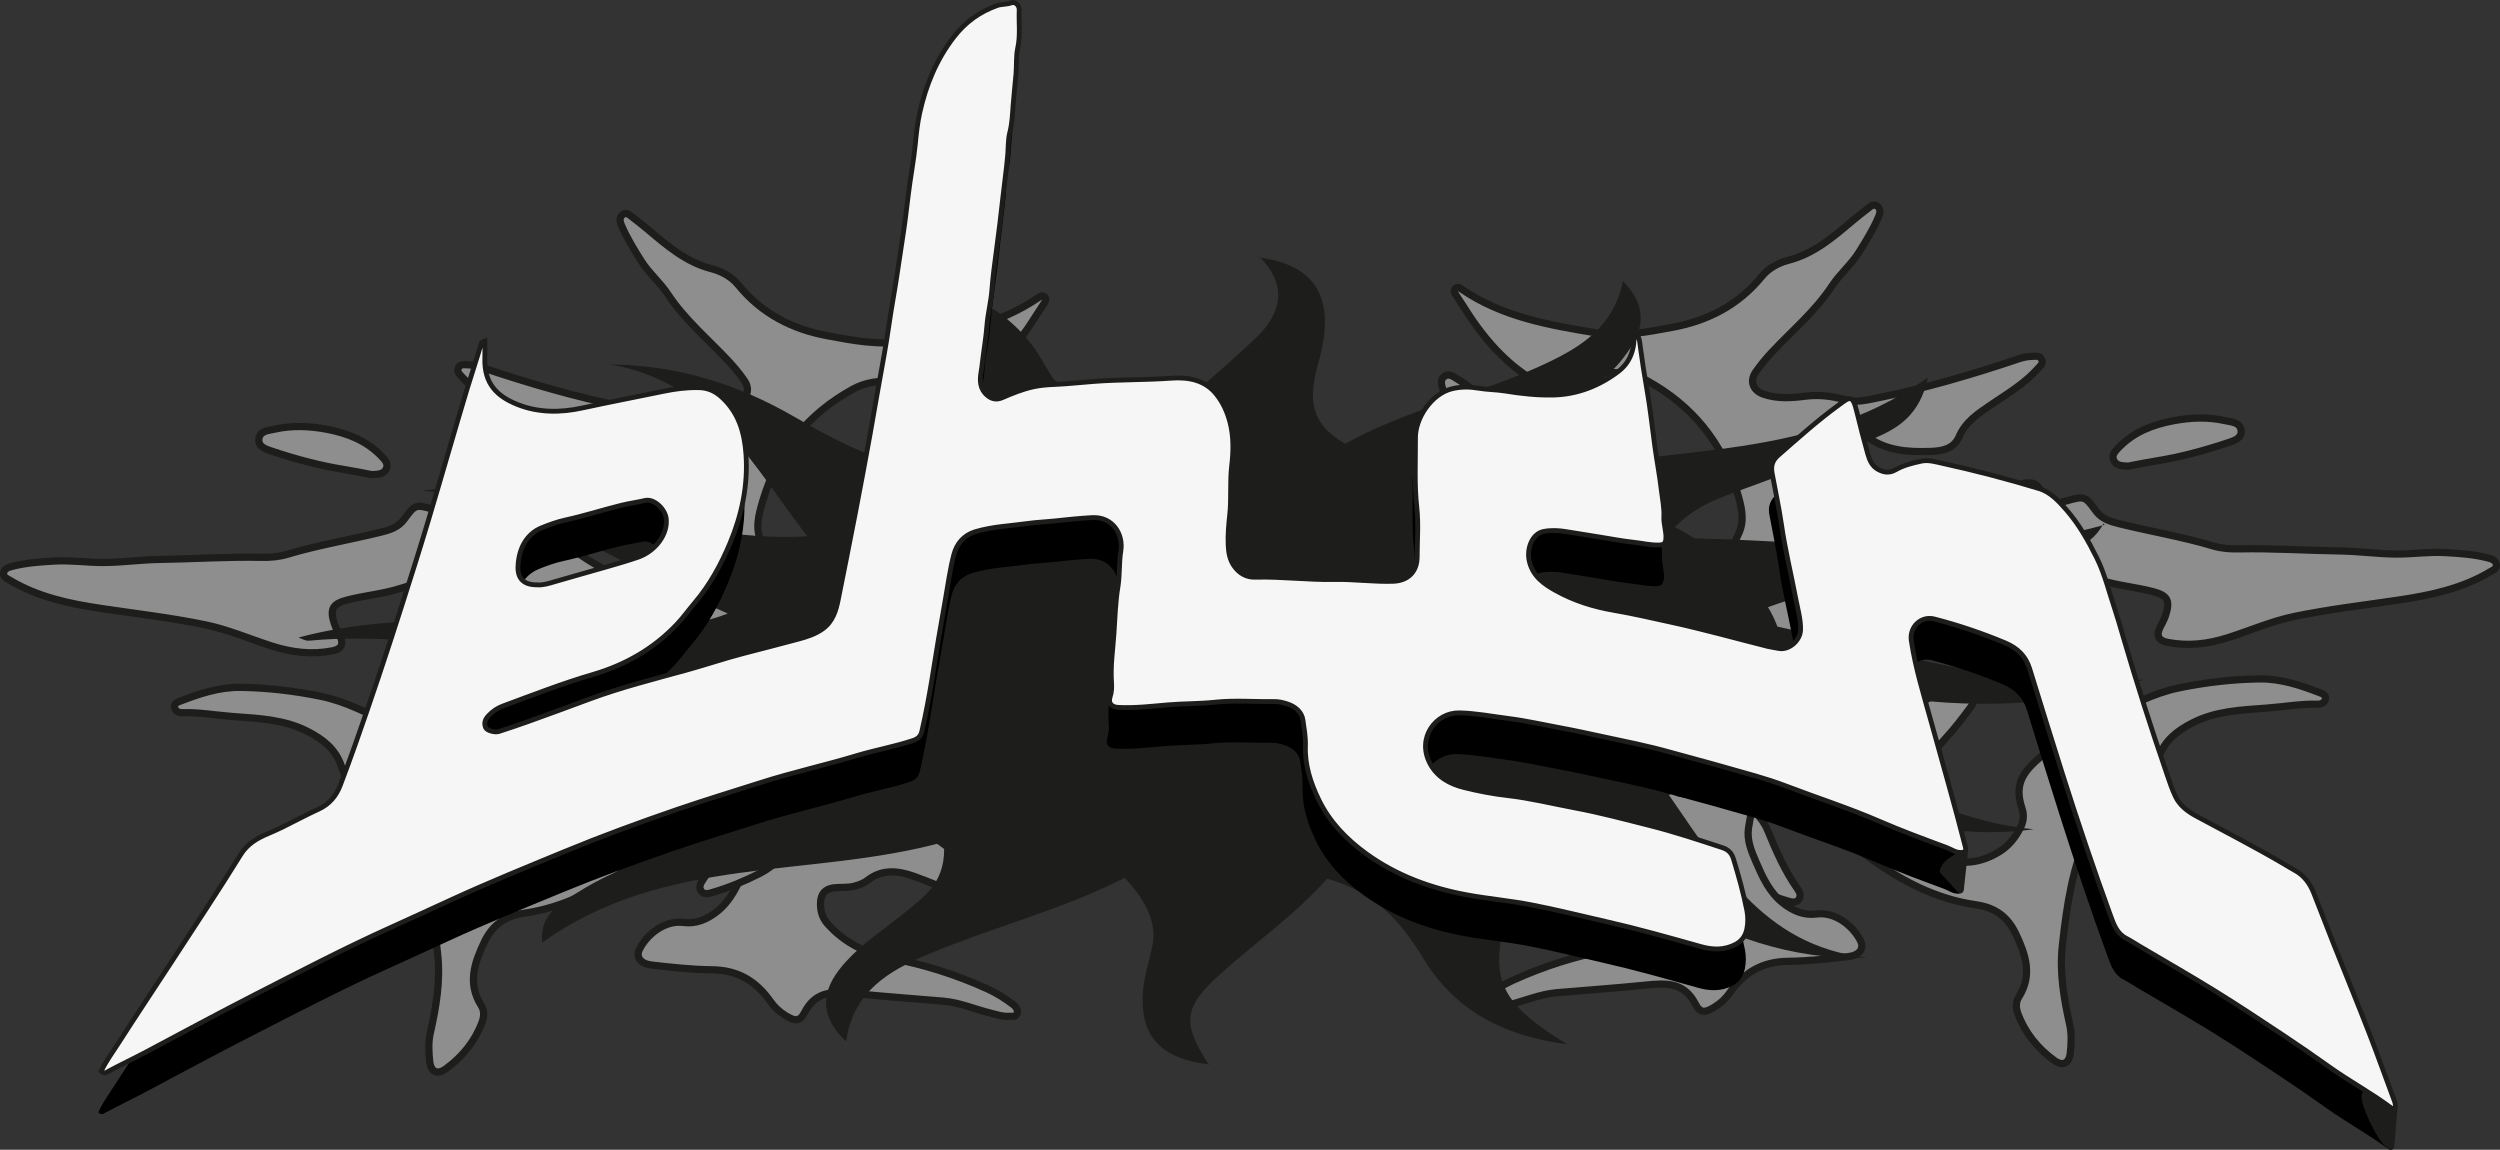 <svg viewBox="0 0 1037.83 477.3" xmlns="http://www.w3.org/2000/svg" data-name="Capa 2" id="Capa_2">
  <rect x="0" y="0" width="1037.83" height="477.3" fill="#333333" stroke="none"/>
  <defs>
    <style>
      .cls-1 {
        fill: #f6f6f6;
        stroke-width: 2px;
      }

      .cls-1, .cls-2, .cls-3 {
        stroke: #1d1d1b;
        stroke-miterlimit: 10;
      }

      .cls-2 {
        fill: #8e8e8e;
        stroke-width: 3px;
      }

      .cls-4, .cls-5 {
        stroke-width: 0px;
      }

      .cls-5, .cls-3 {
        fill: #1d1d1b;
      }

      .cls-3 {
        stroke-width: .75px;
      }
    </style>
  </defs>
  <g data-name="Capa 1" id="Capa_1-2">
    <g>
      <g>
        <g id="frS30H.tif">
          <g>
            <path d="M331.16,311.06c0-3.12-.17-6.26.03-9.37.53-7.81,4.35-11.98,12.11-13.6,12.54-2.62,25.26-3.31,38.01-4.02,6.72-.38,13.41-1.49,20.11-2.21,9.36-1,18.35,1.44,27.41,3.16,4.09.78,7.4-.28,10.16-3.39,2.97-3.35,6.81-4.87,11.16-5.89,11.81-2.77,23.47-2.56,35.17.47,1.6.41,2.94,1.09,4.11,2.08,2.72,2.31,2.31,4.95-1.01,6.26-2.54,1-5.16,1.83-7.79,2.55-6.23,1.69-11.96,4.48-17.32,7.97-3.56,2.32-7.05,2.35-10.77.81-1.69-.7-3.35-1.45-5.04-2.14-5.94-2.43-8.41-2.03-10.96,1.76-5.47,8.13-5.75,11.46-.92,16.24,8.45,8.37,19.1,12.91,30.04,16.89.86.31,2.15.9,2.85-.28.71-1.2.46-2.52-.32-3.69-1.86-2.81-3.67-5.65-5.59-8.42-1-1.44-1.45-3.08-1.83-4.7-.76-3.24,1.35-6,4.67-6.19,2.21-.13,4.45-.22,6.65-.01,9.25.88,15.82-3.45,20.69-10.75,2.75-4.12,6.49-5.73,11.16-6.94,16.08-4.16,32.98-4.28,48.64-10.83,7.66-3.2,16.16-5.77,24.78-4.2,9.59,1.74,19.16,3.73,28.52,6.59,7.09,2.17,14.24,4.17,21.09,7.05,3.91,1.64,7.36,3.88,9.88,7.38,2.18,3.01,2,5.75-.78,8.32-2.15,1.99-4.63,3.1-7.44,4.03-9.48,3.12-18.92,2.97-28.43.49-3.41-.89-6.73-.25-10.08.2-1.3.18-2.68.43-3.15,1.91-.51,1.61.42,2.8,1.55,3.74,4.21,3.48,9.02,6.15,14.48,6.13,6.86-.02,12.64,2.23,18.23,5.92,8.51,5.62,13.25,4.91,21.78-.33,10.5-6.45,21.96-9.51,34.26-5.25,5.32,1.84,9.28,5.77,12.96,9.78,5.18,5.64,11.34,10.36,15.65,16.85,1.38,2.08,2.68,4.16,3.6,6.45,2.52,6.32,6.78,11.06,12.8,14.14,6.39,3.27,13.01,5.99,19.91,8.02,1.65.49,3.47.98,4.63-.75,1-1.49.21-3.11-.68-4.37-5.28-7.51-8.89-15.85-12.37-24.29-2.41-5.83-7.37-9.65-11.82-13.79-7.52-7-15.24-13.79-22.78-20.77-17.97-16.6-37.63-30.85-59.52-41.81-6.84-3.42-14.31-5.56-21.39-8.52-4.67-1.96-9.36-4-13.06-7.67-3.89-3.86-4.15-6.42-.85-10.92,2.31-3.15,4.84-6.13,5.89-10.03,1.02-3.78-.49-5.87-4.35-5.83-2,.02-3.95.54-5.64,1.45-11,5.95-22.9,9.16-34.94,12.11-4.38,1.08-8.54,3.08-12.81,4.65-7.91,2.91-13.62,1.19-18.83-5.5-3.51-4.51-7.09-8.97-10.77-13.34-1.5-1.78-3.29-3.18-5.77-3.76-2.41-.57-3.65.06-4.5,2.32-2.78,7.36-5.61,8.83-13.56,6.8-4.8-1.22-9.61-2.22-14.5-2.99-3.08-.49-6.01.09-8.81.93-4.22,1.25-5.09,4.03-2.92,7.86,1.03,1.81,2.19,3.55,3.17,5.39,3.2,6.01,1.23,10.33-4.95,13.04-11.24,4.92-23.28,5.26-35.12,6.79-7.74,1-15.32,2.79-22.99,4.14-10.44,1.84-21,2.51-31.41-.39-6.31-1.76-11.47-4.96-13.02-12.04-.9-4.11,1.25-9.76,4.89-11.86,4.3-2.48,8.81-4.5,13.73-5.46,3.49-.68,6.77-1.91,9.8-3.77,3.74-2.3,4.55-4.72,2.57-8.51-1.75-3.34-3.66-6.6-5.69-9.78-1.97-3.09-4.29-3.3-8.16-1.49-4.9,2.29-8.51,6.37-13.13,9.1-4.68,2.76-9.37,3.69-14.45,1.72-3.46-1.35-6.23-.65-8.9,1.89-4.6,4.37-8.3,9.31-10.77,15.16-.66,1.56-1.23,3.14-2.49,4.38-2.52,2.5-5.3,4.45-9.03,3.25-3.67-1.18-5.89-3.98-6.41-7.71-.7-5.08-2.09-9.86-4.35-14.48-2.85-5.85-1.09-11.83.6-17.52,6.11-20.54,18.8-35.99,37.53-46.22,5.1-2.79,11.17-3.51,17.11-3.21,3.27.16,5.87,2.02,8.23,4.14,4.58,4.13,10.16,4.82,15.71,2.17,15.14-7.23,25.75-19.13,34.49-33.02,1.18-1.87,2.42-3.71,3.62-5.57.58-.9,1.18-1.89.13-2.79-.86-.73-1.71-.14-2.48.39-16.83,11.55-36.47,14.94-55.9,18.14-10.45,1.72-21.29-.39-31.77-2.34-14.63-2.73-27.24-9.22-36.85-21-2.84-3.48-6.85-5.69-11.2-6.82-10.48-2.71-18.38-9.49-26.34-16.23-2.08-1.76-4.24-3.43-6.4-5.11-1.22-.95-2.54-2.3-4.15-1.05-1.67,1.29-1.01,3.15-.34,4.68,2.18,5.02,5.05,9.68,7.95,14.32,3.19,5.12,7.92,9.02,11.19,13.99,6.87,10.43,16.37,18.4,24.81,27.36,2.48,2.64,4.83,5.44,6.89,8.41,2.66,3.83,1.21,7.7-3.23,9.25-5.7,1.99-11.58,1.56-17.38.82-5.69-.72-11.19-.01-16.6,1.5-4.22,1.18-8.21.26-12.31-.56-20.32-4.08-40.17-9.87-59.79-16.49-1.74-.59-3.51-.94-5.36-.98-1.56-.04-3.3-.44-4.07,1.39-.69,1.63.68,2.61,1.62,3.67,5.52,6.23,12.63,10.4,19.41,15,5.28,3.59,10.61,7.03,13.28,13.25,2.22,5.15,7.06,5.98,11.76,6.15,9.57.33,19-.22,27.07-6.56,5.4-4.24,11.29-4.01,16.7-.2,7.62,5.37,13.08,12.53,16.19,21.46,2.13,6.11-.25,10.66-4.53,14.6-2.62,2.41-5.8,4.08-9.33,4.67-3.64.61-6.11,2.49-8.05,5.55-6.89,10.86-10.11,11.82-21.81,6.62-7.55-3.35-13.92-8.63-20.9-12.91-10.51-6.43-19.64-15.12-31.57-19.26-5.75-1.99-8.48-.97-10.44,4.64-.99,2.84-2.93,3.8-5.78,3.04-1.25-.34-2.49-.74-3.74-1.09-7.59-2.09-7.72-2.18-12.29,4.09-2.48,3.39-6.03,4.45-9.67,5.35-13,3.22-26.24,5.4-39.1,9.26-3.31.99-6.97,1.27-10.45,1.2-14.09-.3-28.14.66-42.21.86-7.8.11-15.58,1.24-23.37,1.28-6.62.04-13.25-.96-19.9-.62-6.1.32-12.19.71-18.14,2.25-1.59.41-3.15.97-3.47,2.68-.32,1.76,1.38,2.35,2.57,3.06,11.64,6.96,24.58,9.72,37.77,11.69,14.53,2.17,29.16,3.86,43.53,6.84,9.37,1.94,18.33,5.85,27.5,8.79,8.31,2.66,16.77,3.68,25.42,1.92,3.48-.71,4.45-2.8,2.93-6-.84-1.76-1.87-3.46-2.45-5.3-1.94-6.16-.7-8.18,5.63-9.8,7.19-1.83,14.63-2.46,21.73-4.71,2.48-.78,4.97-1.54,7.48-2.22,5.44-1.48,10.73-.7,16.16.55,15.38,3.53,30.73,6.93,44.37,15.51,7.7,4.85,14.6,10.54,19.75,17.99,7.19,10.42,13.52,21.32,15.59,34.15.72,4.5.44,8.84-1.21,13.05-.79,2-2.1,3.79-4.4,3.98-2.2.18-2.98-1.8-3.81-3.41-1.08-2.08-2.06-4.21-2.37-6.58-1.17-8.87-5.71-15.5-13.46-19.92-6.2-3.53-12.15-7.73-19.66-8.02-2.18-.08-4.69-.48-5.87,2.03-1.07,2.28.13,4.44,1.43,6.17,3.19,4.25,6.42,8.52,10.04,12.41,7.34,7.9,12.48,16.97,12.74,27.75.2,8.39-1.39,17.04-10.27,21.22-8.51,4-17,2.99-24.96-2-3.85-2.42-6.55-5.88-8.6-9.9-1.31-2.57-1.55-5.27-.65-7.96,2.77-8.34.93-13.49-5.56-19.48-8.88-8.2-19.52-13.29-30.12-18.58-9.55-4.76-18.97-9.83-29.58-12-10.98-2.25-22.08-3.54-33.28-3.71-8.85-.13-17.14,2.66-25.29,5.81-1.08.42-2.39.96-2.13,2.42.29,1.65,1.65,2.32,3.21,2.28,7.05-.19,14,1.08,20.99,1.6,10.61.8,21.28,1.14,31.14,6.23,6.41,3.31,11.52,7.31,13.93,14.42,1.45,4.3,3.44,8.45,5.5,12.5,1.86,3.64,4.97,6.27,9.1,6.62,6.84.58,11,4.63,13.71,10.23,7.43,15.32,9.8,31.87,11.64,48.61,1.24,11.26-.64,22.01-3.06,32.82-.86,3.86-.65,7.81-.25,11.68.45,4.41,3.12,5.75,6.68,3.17,6.87-4.98,12.11-11.43,15.1-19.46.82-2.19.95-4.77-.37-6.84-5.8-9.12-2.85-17.7,1.25-26.32,3.34-7.02,8.58-10.87,16.49-11.99,16.63-2.37,31.08-9.97,44.52-19.77,2.81-2.05,6.01-3.72,9.24-5.03,4.62-1.87,7.73-5.05,10.07-9.31,2.49-4.55,4.43-9.34,7.65-13.57,3.46-4.53,7.62-7.16,13.08-8.37,2.63-.58,4.11.2,4.84,2.49,2.23,7.08,3.9,14.3,5.04,21.63.8,5.13-1.24,9.82-3.19,14.32-2.68,6.18-5.47,12.37-10.99,16.79-4.16,3.32-8.79,5.34-14.07,4.64-7.8-1.03-15.23,5.05-18.22,11.07-1.67,3.36.42,6.1,5.11,6.63,8.27.95,16.64,1.86,24.87,1.94,11.03.1,18.51,4.84,24.46,13.3,1.6,2.27,3.57,4.08,5.94,5.57,3.97,2.5,6.09,2.87,8.14-1.14,4.73-9.25,12.38-8.68,20.68-7.85,12.29,1.23,24.62,2.11,36.94,3.16,6.94.59,13.31,3.45,19.99,5.06,2.4.58,4.76,1.44,7.28,1.21,1.22-.11,2.87.49,3.35-1.2.44-1.54-.54-2.82-1.7-3.7-3.32-2.52-6.81-4.74-10.65-6.48-12.86-5.85-26.16-10.08-40.08-12.72-10.12-1.92-19.22-6.35-26.27-14.28-2.33-2.62-3.08-5.65-2.91-9.03.17-3.54,2.02-5.5,5.54-5.91,2.84-.33,5.73.07,8.56-.71,2.03-.55,3.87-1.22,5.6-2.56,5.93-4.57,12.51-3.86,18.99-1.54,6.37,2.28,12.59,4.99,18.9,7.43,2.51.97,5.53,2.73,7.58.17,1.98-2.47.08-5.22-1.62-7.43-6.37-8.31-12.84-16.51-23.93-18.89-3.83-.82-7.78.05-11.62-1.17-6.2-1.97-7.71-5.5-4.46-11.21,1.09-1.92,2.09-3.9,3.05-5.89,1.69-3.52.76-5.81-3.09-6.08-8.05-.57-16.15-.35-19.52,8.35-1.08,2.77-3.41,4.31-6.56,3.84-2.94-.44-4.32-2.63-5.27-5.17-2.03-5.41-1.34-11.05-1.67-16.63Z" class="cls-2"></path>
            <path d="M154.3,197.03c2.61-.12,4.92-.15,5.98-2.26,1.11-2.23-.43-3.83-1.95-5.41-6.21-6.47-14.1-9.53-22.64-11.15-7.18-1.36-14.45-1.67-21.63-.06-2.51.56-6.06.67-6.57,3.88-.54,3.44,2.94,4.45,5.35,5.26,9.85,3.29,19.86,6.02,30.14,7.64,3.96.62,7.88,1.45,11.32,2.1Z" class="cls-2"></path>
            <path d="M424.42,179.3c5.81,0,11.68-5.29,13.97-12.81.66-2.16,2.06-4.92,0-6.59-2.32-1.89-4.54.52-6.63,1.66-4.69,2.57-8.09,6.48-10.66,11.04-2.17,3.85-.64,6.7,3.3,6.7Z" class="cls-2"></path>
          </g>
        </g>
        <g data-name="frS30H.tif" id="frS30H.tif-2">
          <g>
            <path d="M706.67,307.55c0-3.12.17-6.26-.03-9.37-.53-7.81-4.35-11.98-12.11-13.6-12.54-2.62-25.26-3.31-38.01-4.02-6.72-.38-13.41-1.49-20.11-2.21-9.36-1-18.35,1.44-27.41,3.16-4.09.78-7.4-.28-10.16-3.39-2.97-3.35-6.81-4.87-11.16-5.89-11.81-2.77-23.47-2.56-35.17.47-1.6.41-2.94,1.09-4.11,2.08-2.72,2.31-2.31,4.95,1.01,6.26,2.54,1,5.16,1.83,7.79,2.55,6.23,1.69,11.96,4.48,17.32,7.97,3.56,2.32,7.05,2.35,10.77.81,1.69-.7,3.35-1.45,5.04-2.14,5.94-2.43,8.41-2.03,10.96,1.76,5.47,8.13,5.75,11.46.92,16.24-8.45,8.37-19.1,12.91-30.04,16.89-.86.31-2.15.9-2.85-.28-.71-1.2-.46-2.52.32-3.69,1.86-2.81,3.67-5.65,5.59-8.42,1-1.44,1.45-3.08,1.83-4.7.76-3.24-1.35-6-4.67-6.19-2.21-.13-4.45-.22-6.65-.01-9.25.88-15.82-3.45-20.69-10.75-2.75-4.12-6.49-5.73-11.16-6.94-16.08-4.16-32.98-4.28-48.64-10.83-7.66-3.2-16.16-5.77-24.78-4.2-9.59,1.74-19.16,3.73-28.52,6.59-7.09,2.17-14.24,4.17-21.09,7.05-3.91,1.64-7.36,3.88-9.88,7.38-2.18,3.01-2,5.75.78,8.32,2.15,1.99,4.63,3.1,7.44,4.03,9.48,3.12,18.92,2.97,28.43.49,3.41-.89,6.73-.25,10.08.2,1.3.18,2.68.43,3.15,1.91.51,1.61-.42,2.8-1.55,3.74-4.21,3.48-9.02,6.15-14.48,6.13-6.86-.02-12.64,2.23-18.23,5.92-8.51,5.62-13.25,4.91-21.78-.33-10.5-6.45-21.96-9.51-34.26-5.25-5.32,1.84-9.28,5.77-12.96,9.78-5.18,5.64-11.34,10.36-15.65,16.85-1.38,2.08-2.68,4.16-3.6,6.45-2.52,6.32-6.78,11.06-12.8,14.14-6.39,3.27-13.01,5.99-19.91,8.02-1.65.49-3.47.98-4.63-.75-1-1.49-.21-3.11.68-4.37,5.28-7.51,8.89-15.85,12.37-24.29,2.41-5.83,7.37-9.65,11.82-13.79,7.52-7,15.24-13.79,22.78-20.77,17.97-16.6,37.63-30.85,59.52-41.81,6.84-3.42,14.31-5.56,21.39-8.52,4.67-1.96,9.36-4,13.06-7.67,3.89-3.86,4.15-6.42.85-10.92-2.31-3.15-4.84-6.13-5.89-10.03-1.02-3.78.49-5.87,4.35-5.83,2,.02,3.95.54,5.64,1.45,11,5.95,22.9,9.16,34.94,12.11,4.38,1.08,8.54,3.08,12.81,4.65,7.91,2.91,13.62,1.19,18.83-5.5,3.51-4.51,7.09-8.97,10.77-13.34,1.5-1.78,3.29-3.18,5.77-3.76,2.41-.57,3.65.06,4.5,2.32,2.78,7.36,5.61,8.83,13.56,6.8,4.8-1.22,9.61-2.22,14.5-2.99,3.08-.49,6.01.09,8.81.93,4.22,1.25,5.09,4.03,2.92,7.86-1.03,1.81-2.19,3.55-3.17,5.39-3.2,6.01-1.23,10.33,4.95,13.04,11.24,4.92,23.28,5.26,35.12,6.79,7.74,1,15.32,2.79,22.99,4.14,10.44,1.84,21,2.51,31.41-.39,6.31-1.76,11.47-4.96,13.02-12.04.9-4.11-1.25-9.76-4.89-11.86-4.3-2.48-8.81-4.5-13.73-5.46-3.49-.68-6.77-1.91-9.8-3.77-3.74-2.3-4.55-4.72-2.57-8.51,1.75-3.34,3.66-6.6,5.69-9.78,1.97-3.09,4.29-3.3,8.16-1.49,4.9,2.29,8.51,6.37,13.13,9.1,4.68,2.76,9.37,3.69,14.45,1.72,3.46-1.35,6.23-.65,8.9,1.89,4.6,4.37,8.3,9.31,10.77,15.16.66,1.56,1.23,3.14,2.49,4.38,2.52,2.5,5.3,4.45,9.03,3.25,3.67-1.18,5.89-3.98,6.41-7.71.7-5.08,2.09-9.86,4.35-14.48,2.85-5.85,1.09-11.83-.6-17.52-6.11-20.54-18.8-35.99-37.53-46.22-5.1-2.79-11.17-3.51-17.11-3.21-3.27.16-5.87,2.02-8.23,4.14-4.58,4.13-10.16,4.82-15.71,2.17-15.14-7.23-25.75-19.13-34.49-33.02-1.18-1.87-2.42-3.71-3.62-5.57-.58-.9-1.18-1.89-.13-2.79.86-.73,1.71-.14,2.48.39,16.83,11.55,36.47,14.94,55.9,18.14,10.45,1.72,21.29-.39,31.77-2.34,14.63-2.73,27.24-9.22,36.85-21,2.84-3.48,6.85-5.69,11.2-6.82,10.48-2.71,18.38-9.49,26.34-16.23,2.08-1.76,4.24-3.43,6.4-5.11,1.22-.95,2.54-2.3,4.15-1.05,1.67,1.29,1.01,3.15.34,4.68-2.18,5.02-5.05,9.68-7.95,14.32-3.19,5.12-7.92,9.02-11.19,13.99-6.87,10.43-16.37,18.4-24.81,27.36-2.48,2.64-4.83,5.44-6.89,8.41-2.66,3.83-1.21,7.7,3.23,9.25,5.7,1.99,11.58,1.56,17.38.82,5.69-.72,11.19-.01,16.6,1.5,4.22,1.18,8.21.26,12.31-.56,20.32-4.08,40.17-9.87,59.79-16.49,1.74-.59,3.51-.94,5.36-.98,1.56-.04,3.3-.44,4.07,1.39.69,1.63-.68,2.61-1.62,3.67-5.52,6.23-12.63,10.4-19.41,15-5.28,3.59-10.61,7.03-13.28,13.25-2.22,5.15-7.06,5.98-11.76,6.15-9.57.33-19-.22-27.07-6.56-5.4-4.24-11.29-4.01-16.7-.2-7.62,5.37-13.08,12.53-16.19,21.46-2.13,6.11.25,10.66,4.53,14.6,2.62,2.41,5.8,4.08,9.33,4.67,3.64.61,6.11,2.49,8.05,5.55,6.89,10.86,10.11,11.82,21.81,6.62,7.55-3.35,13.92-8.63,20.9-12.91,10.51-6.43,19.64-15.12,31.57-19.26,5.75-1.99,8.48-.97,10.44,4.64.99,2.84,2.93,3.8,5.78,3.04,1.25-.34,2.49-.74,3.74-1.09,7.59-2.09,7.72-2.18,12.29,4.09,2.48,3.39,6.03,4.45,9.67,5.35,13,3.22,26.24,5.4,39.1,9.26,3.31.99,6.97,1.27,10.45,1.2,14.09-.3,28.14.66,42.21.86,7.8.11,15.58,1.24,23.37,1.28,6.62.04,13.25-.96,19.9-.62,6.1.32,12.19.71,18.14,2.25,1.59.41,3.15.97,3.47,2.68.32,1.76-1.38,2.35-2.57,3.06-11.64,6.96-24.58,9.72-37.77,11.69-14.53,2.17-29.16,3.86-43.53,6.84-9.37,1.94-18.33,5.85-27.5,8.79-8.31,2.66-16.77,3.68-25.42,1.92-3.48-.71-4.45-2.8-2.93-6,.84-1.76,1.87-3.46,2.45-5.3,1.94-6.16.7-8.18-5.63-9.8-7.19-1.83-14.63-2.46-21.73-4.71-2.48-.78-4.97-1.54-7.48-2.22-5.44-1.48-10.73-.7-16.16.55-15.38,3.53-30.73,6.93-44.37,15.51-7.7,4.85-14.6,10.54-19.75,17.99-7.19,10.42-13.52,21.32-15.59,34.15-.72,4.5-.44,8.84,1.21,13.05.79,2,2.1,3.79,4.4,3.98,2.2.18,2.98-1.8,3.81-3.41,1.08-2.08,2.06-4.21,2.37-6.58,1.17-8.87,5.71-15.5,13.46-19.92,6.2-3.53,12.15-7.73,19.66-8.02,2.18-.08,4.69-.48,5.87,2.03,1.07,2.28-.13,4.44-1.43,6.17-3.19,4.25-6.42,8.52-10.04,12.41-7.34,7.9-12.48,16.97-12.74,27.75-.2,8.39,1.39,17.04,10.27,21.22,8.51,4,17,2.99,24.96-2,3.85-2.42,6.55-5.88,8.6-9.9,1.31-2.57,1.55-5.27.65-7.96-2.77-8.34-.93-13.49,5.56-19.48,8.88-8.2,19.52-13.29,30.12-18.58,9.55-4.76,18.97-9.83,29.58-12,10.98-2.25,22.08-3.54,33.28-3.71,8.85-.13,17.14,2.66,25.29,5.81,1.08.42,2.39.96,2.13,2.42-.29,1.65-1.65,2.32-3.21,2.28-7.05-.19-14,1.08-20.99,1.6-10.61.8-21.28,1.14-31.14,6.23-6.41,3.31-11.52,7.31-13.93,14.42-1.45,4.3-3.44,8.45-5.5,12.5-1.86,3.64-4.97,6.27-9.1,6.62-6.84.58-11,4.63-13.71,10.23-7.43,15.32-9.8,31.87-11.64,48.61-1.24,11.26.64,22.01,3.06,32.82.86,3.86.65,7.81.25,11.68-.45,4.41-3.12,5.75-6.68,3.17-6.87-4.98-12.11-11.43-15.1-19.46-.82-2.19-.95-4.77.37-6.84,5.8-9.12,2.85-17.7-1.25-26.32-3.34-7.02-8.58-10.87-16.49-11.99-16.63-2.37-31.08-9.97-44.52-19.77-2.81-2.05-6.01-3.72-9.24-5.03-4.62-1.87-7.73-5.05-10.07-9.31-2.49-4.55-4.43-9.34-7.65-13.57-3.46-4.53-7.62-7.16-13.08-8.37-2.63-.58-4.11.2-4.84,2.49-2.23,7.08-3.9,14.3-5.04,21.63-.8,5.13,1.24,9.82,3.19,14.32,2.68,6.18,5.47,12.37,10.99,16.79,4.16,3.32,8.79,5.34,14.07,4.64,7.8-1.03,15.23,5.05,18.22,11.07,1.67,3.36-.42,6.1-5.11,6.63-8.27.95-16.64,1.86-24.87,1.94-11.03.1-18.51,4.84-24.46,13.3-1.6,2.27-3.57,4.08-5.94,5.57-3.97,2.5-6.09,2.87-8.14-1.14-4.73-9.25-12.38-8.68-20.68-7.85-12.29,1.23-24.62,2.11-36.94,3.16-6.94.59-13.31,3.45-19.99,5.06-2.4.58-4.76,1.44-7.28,1.21-1.22-.11-2.87.49-3.35-1.2-.44-1.54.54-2.82,1.7-3.7,3.32-2.52,6.81-4.74,10.65-6.48,12.86-5.85,26.16-10.08,40.08-12.72,10.12-1.92,19.22-6.35,26.27-14.28,2.33-2.62,3.08-5.65,2.91-9.03-.17-3.54-2.02-5.5-5.54-5.91-2.84-.33-5.73.07-8.56-.71-2.03-.55-3.87-1.22-5.6-2.56-5.93-4.57-12.51-3.86-18.99-1.54-6.37,2.28-12.59,4.99-18.9,7.43-2.51.97-5.53,2.73-7.58.17-1.98-2.47-.08-5.22,1.62-7.43,6.37-8.31,12.84-16.51,23.93-18.89,3.83-.82,7.78.05,11.62-1.17,6.2-1.97,7.71-5.5,4.46-11.21-1.09-1.92-2.09-3.9-3.05-5.89-1.69-3.52-.76-5.81,3.09-6.08,8.05-.57,16.15-.35,19.52,8.35,1.08,2.77,3.41,4.31,6.56,3.84,2.94-.44,4.32-2.63,5.27-5.17,2.03-5.41,1.34-11.05,1.67-16.63Z" class="cls-2"></path>
            <path d="M883.52,193.51c-2.61-.12-4.92-.15-5.98-2.26-1.11-2.23.43-3.83,1.95-5.41,6.21-6.47,14.1-9.53,22.64-11.15,7.18-1.36,14.45-1.67,21.63-.06,2.51.56,6.06.67,6.57,3.88.54,3.44-2.94,4.45-5.35,5.26-9.85,3.29-19.86,6.02-30.14,7.64-3.96.62-7.88,1.45-11.32,2.1Z" class="cls-2"></path>
            <path d="M613.41,175.79c-5.81,0-11.68-5.29-13.97-12.81-.66-2.16-2.06-4.92,0-6.59,2.32-1.89,4.54.52,6.63,1.66,4.69,2.57,8.09,6.48,10.66,11.04,2.17,3.85.64,6.7-3.3,6.7Z" class="cls-2"></path>
          </g>
        </g>
        <g>
          <ellipse ry="87.71" rx="204.03" cy="273.79" cx="536.31" class="cls-5"></ellipse>
          <path d="M873.25,217.29c-6.13,11.8-18.57,12.26-29.01,14.46-21.5,4.53-43.35,7.66-65.19,10.26-17.75,2.11-35.07,5.03-56.82,14.87,59.06,11.39,111.21,31.51,167.87,25.16-22.87,9.23-66.08,13.34-103.86,7.24-20.88-3.37-40.38-.57-64.16,3.84,42.1,19.41,76.97,46.72,122.12,51.14-52.76,7.34-101.04-21.73-154.23-18.28,22.67,31.94,40.9,66.74,85.08,71.49-32,1.3-59.89-9.49-86.16-24.88-17.82-10.44-36.44-17.99-56.85-21.11-11.61,49.15-19.9,58.69,18.66,82.08-28.48-3.78-47.59-15.31-60.23-36.29-9.25-15.36-20.56-27.27-39.53-32.49-13.1,14.87-29.88,26.48-44.9,40.08-15.04,13.62-15.18,20.24-4.11,37.32l.35-.27c-19.4-2.15-28.43-10.78-27.95-28.18.2-7.22,2.72-14.36,4.14-21.55q2.52-12.79-11.58-27.77c-25.8,13.21-54.38,20.34-81.38,31.67-16.23,6.81-31.21,15.24-34.29,36.23-13.4-12.71-8.55-23.8.08-33.24,7.07-7.75,16.2-13.62,24.41-20.32,8.21-6.7,17.44-12.75,16.12-29.22-55.15,15.29-115.46,5.06-166.75,41.76-1.2-11.95,7.9-16.53,15.41-21.23,14.6-9.15,30.97-14.43,47.26-19.83,15.44-5.12,31.35-9.45,46.08-24.71-63.08-.33-123.28-11.21-183.13,5.03l.43.49c7.92-10.77,20.33-11.97,31.9-14.98,28.61-7.45,58.3-7.79,87.21-13.38,8.88-1.72,17.55-3.62,25.66-8.04-.43-6.78-5.96-6.75-10.27-7.47-52.24-8.69-103.29-26.24-157.39-21.19-1.5.14-3.11-.93-4.67-1.44l.24.14c47.7-12.69,96.18-4.31,144.31-5.25,10.52-.2,21.03.41,33.99-4.72-43.47-18.97-79.97-47.23-127.01-50.98,54.46-7.24,104.26,22.27,160.04,18.91-23.45-30.38-40.33-64.65-82.1-71.33,28.07.19,53.33,8.17,76.86,21.8,19.92,11.53,40.23,21.84,65.84,24.15-2.14-27.96,26.07-61.19-19.19-80.71,25.36,2.82,45.11,13.41,56.87,34.4,8.99,16.03,20.69,27,39.13,32.48,15.87-13.94,32.64-27.95,48.55-42.89,10.93-10.26,13.67-22.11,1.62-34.04l-.13.38c23.54,3.09,32.3,16.77,24.81,43.35-4.06,14.39-4.31,25.34,11.07,34,25.93-14.58,55.88-20.45,83.2-33.3,15.25-7.17,28.43-15.69,32.05-34.28,12.28,12.69,7.35,23.22-1.1,33.53-6.84,8.35-16.57,13.23-24.38,20.32-7.38,6.69-18.76,11.66-13.99,28.87,53.55-16.31,113.09-5.17,166.11-42.64-3.46,15.84-12.62,21.03-21.65,24.96-17.16,7.48-34.79,13.91-52.36,20.42-12.08,4.48-24.67,7.86-34.96,21.24,62.43.1,122.65,11.28,182.32-5.49l-.42-.53ZM544.56,290.56c-4.48,3.53-8.63,7.6-13.5,10.47-11.37,6.7-23.33,6.68-35.08.96-11.78-5.74-10.96-16.72-11.51-27.55-.27-5.23,4.54-10.69-1.5-17.03-4.76,15.79-7.97,30.62-3.52,46.99-38.76,2.91-75.84-1.82-113.66,2.85,4.51,8.24,10.3,11.58,15.73,14.83,8.39,5.02,17.06,9.92,26.19,13.29,71.67,26.4,143.68,26.66,215.71,1.44,20.36-7.13,38.56-17.89,52.42-34.9,13.97-17.15,15-35.73,3.12-54.32-8.2-12.83-20-21.78-33.45-28.04-82.53-38.45-165.94-37.45-249.58-3.98-13.69,5.48-25.45,14.74-35.26,26.03-17.38,19.98-17.68,36.4-.6,59.94,4.75-8.36,11.36-14.16,13.96-24.6,2.7-10.84-1.93-20.52-.52-31.44,21.78-4.01,42.75-1.67,61.24-1.52,9.69,5.25,2.8,16.35,12.8,20.14,5.51-5.32,5.47-15.12,14.24-19.93,10.27.03,22.55-5.19,32.09,6.28,1.52-.59,3.12-1.02,4.55-1.79,13.82-7.47,28.38-10.87,41.44-.19,13.89,11.35,10.06,26.22,4.35,40.55-.3.75-.33,1.6-.48,2.41l.82-.87ZM522.31,257.58c-18.5,8.21-20.46,14.41-10.43,33,16.81-9.87,17.89-13.29,10.43-33ZM411.78,258.21q-15.67,3.04-15.47,35.79c16.33-9.08,10.86-24.08,15.47-35.79Z" class="cls-5"></path>
        </g>
        <g id="ZoAdYz.tif">
          <path d="M677.65,154.04c2.26,1.87,2.24,4.21,2.5,6.15.78,5.81,1.64,11.61,2.67,17.38,1.42,7.98,2.27,16.03,3.36,24.05.84,6.13,2.02,12.26,2.73,18.41.42,3.57,1.2,7.17,1.01,10.83-.16,3,1.02,5.88.85,8.94-.12,2.18-.89,2.7-2.93,2.76-3.55.1-6.97-.77-10.45-1.14-4.7-.5-9.36-1.41-14.04-2.16-4.67-.75-9.34-1.49-14.01-2.26-3.13-.52-6.34-.67-9.39-.05-4.67.95-7.19,7.18-5.82,12.6,1.54,6.09,6.04,9.24,11.05,12.01,7.51,4.16,15.54,6.68,24.01,8.13,7.95,1.36,15.82,3.2,23.7,4.92,13.51,2.94,26.82,6.69,40.22,10.06,1.44.36,2.93.5,4.4.82,4.25.92,9.09-3.21,9.18-7.76.09-4.4-1.19-8.63-2-12.91-1.94-10.24-4.44-20.37-5.93-30.71-1.02-7.13-2.6-14.18-3.87-21.27-.52-2.95-.08-5.27,2.57-7.57,8.11-7.07,16.09-14.28,24.8-20.62,4.7-3.42,5.93-4.95,7.71,2.35,1.45,5.94,2.94,11.86,4.61,17.74.74,2.6,1.75,5.11,4.49,6.55,2.47,1.3,4.67,1.42,7.11.02,3.27-1.87,6.92-2.75,10.57-3.55,2.92-.65,5.82.25,8.55.84,13.62,2.98,27.12,6.5,40.45,10.56,4.6,1.4,8.07,5.09,11.33,8.85,5.24,6.03,9.07,12.84,12.58,19.92,3.35,6.76,5.05,14.07,7.44,21.15,1.23,3.66,2.27,7.39,3.36,11.1,5.66,19.37,11.82,38.59,18.37,57.68,1.05,3.06,2.07,6.16,3.46,9.07,1.79,3.74,4.96,6.16,8.58,8.12,12.11,6.56,24.38,12.82,36.26,19.81,1.6.94,3.18,1.93,4.81,2.82,3.83,2.1,6.21,5.41,7.77,9.36,2.79,7.06,5.49,14.15,8.29,21.21,4.93,12.41,10,24.76,14.84,37.21,3.56,9.17,6.82,18.47,10.28,27.68.42,1.11.66,2.11.37,3.14-.82.49-1.44.09-1.87-.22-8.14-6.05-17.07-10.87-25.33-16.75-6.29-4.48-12.65-8.88-19.09-13.15-9.36-6.21-18.71-12.44-28.26-18.34-10.31-6.38-20.84-12.39-31.28-18.56-1.93-1.14-3.8-2.4-5.8-3.43-3.81-1.97-5.13-5.68-6.44-9.27-7.14-19.55-13.77-39.28-20.07-59.12-4.6-14.48-9.07-29-13.56-43.52-1.63-5.26-5.08-8.59-10.16-10.72-9.58-4.02-19.38-7.33-29.42-9.93-5.49-1.42-10.42,3.31-9.57,9,1.75,11.6,5.25,22.77,8.36,34.04,4.73,17.15,9.68,34.23,14.06,51.48.47,1.87-.08,2.43-2.07,2.41-2.11-.02-3.77-1.34-5.62-2.02-9.35-3.47-18.72-6.91-27.86-10.88-12.84-5.58-26.17-9.83-39.23-14.83-8-3.06-16.38-5.17-24.63-7.55-7.67-2.22-15.4-4.19-23.08-6.36-9.34-2.63-18.84-4.5-28.31-6.53-5.6-1.2-11.19-2.45-16.82-3.48-7.35-1.35-14.63-3.04-22.07-3.98-6.8-.86-13.52-2.2-20.41-2.33-9.61-.18-17.74,10.29-12.15,20.97,3,5.74,8.3,8.58,14.23,10.05,5.91,1.47,11.94,2.64,17.98,3.32,9.42,1.07,18.6,3.37,27.88,5.11,10.4,1.94,20.65,4.69,30.92,7.28,10.26,2.58,20.31,5.91,30.36,9.22,2.56.84,3.91,2.26,4.68,4.79,2.13,7.04,4.13,14.11,5.53,21.33.47,2.43.49,5.1.01,7.53-.52,2.68-1.89,5.01-4.65,6.47-4.79,2.53-9.6,2.33-14.56.93-13.05-3.68-26.09-7.37-39.32-10.37-10.32-2.34-20.58-4.94-30.96-6.94-8.78-1.7-17.74-2.49-26.54-4.1-15.16-2.76-29.43-8.01-41.98-17.1-8.2-5.94-15.25-13.19-19.7-22.38-3.37-6.95-5.84-14.38-5.55-22.3.14-3.69-.53-7.27-1.03-10.83-.48-3.39-3.26-5.64-6.45-6.68-1.7-.55-3.53-1.04-5.49-1-8.2.14-16.48-.6-24.59.27-6.49.69-13,.55-19.49,1.1-6.84.59-13.75,1.42-20.68,1.06-2.76-.15-4.21-1.75-3.34-4.4.66-2.01.72-3.98.58-5.95-.48-6.81.55-13.55,1.01-20.29.43-6.48.61-13.03,1.65-19.41.81-4.97.4-9.93,1.2-14.91,1.13-7.09-3.52-14.28-11.87-13.83-5.37.29-10.69.86-16.03,1.43-3.47.37-6.98.48-10.45.97-7.39,1.04-14.91,1.3-22.11,3.47-4.71,1.42-7.69,4.98-8.86,9.47-1.6,6.13-2.42,12.47-3.54,18.73-1.01,5.63-2,11.26-2.94,16.9-.91,5.39-1.71,10.8-2.62,16.18-1.22,7.23-2.53,14.45-4.2,21.6-.45,1.94-1.51,3.06-3.6,3.77-7.68,2.57-15.68,3.95-23.41,6.29-13.23,4-26.74,6.95-39.91,11.17-11.63,3.73-23.33,7.25-34.89,11.23-15.7,5.4-31.29,11.12-46.63,17.46-15.57,6.43-31.2,12.77-46.53,19.81-8.64,3.96-17.27,7.95-25.93,11.86-18.98,8.58-37.45,18.2-55.98,27.68-15.16,7.76-30.17,15.86-45.21,23.86-5.09,2.7-10.3,5.14-15.37,7.87-.93.5-1.91,1.43-3.21.06,2-4.19,4.82-7.97,7.33-11.91,7.12-11.15,14.51-22.14,21.72-33.23,9.65-14.86,19.51-29.6,28.81-44.68,2.77-4.5,6.86-6.87,11.37-8.77,2.07-.87,4.11-1.79,6.12-2.77,4.94-2.43,9.78-5.07,14.79-7.35,4.52-2.06,7.4-5.45,9.1-9.95,2.17-5.72,4.28-11.46,6.32-17.23,6.6-18.68,12.87-37.48,18.9-56.35,3.87-12.11,7.72-24.22,11.36-36.4,5.43-18.12,10.58-36.32,16.04-54.42,1.91-6.34,4.06-12.6,5.89-18.97.12-.43.57-.77,1.52-1.11,0,2.4.07,4.8-.01,7.19-.35,10.65,5.22,15.83,13.41,19.13,8.73,3.52,17.92,3.5,27,1.52,11.17-2.43,22.39-4.56,33.58-6.89,4.93-1.03,9.84-1.67,14.88-1.56,3.69.09,6.64,1.36,9.41,3.87,7.1,6.43,9.5,14.71,10.13,23.82.89,12.74-1.69,24.95-6.52,36.59-3.74,9-8.41,17.62-14.82,25.13-2.43,2.85-4.6,5.92-7.16,8.64-9.67,10.28-21.49,17.05-34.98,21-12.7,3.72-25.03,8.53-37.43,13.12-2.23.83-4.19,2.13-5.89,3.93-1.48,1.56-2.1,3.13-1.25,5.07.51,1.17,3.84,2.1,5.45,1.57,4.03-1.32,8.06-2.65,12.06-4.09,8.44-3.04,16.87-6.11,25.27-9.25,13.32-4.98,27.09-8.41,40.77-12.2,7.93-2.19,15.74-4.85,23.71-6.91,7.46-1.93,14.92-3.85,22.36-5.85,3.62-.97,7.18-2.06,10.31-4.32,4.23-3.06,5.55-7.67,6.46-12.28,2.33-11.83,4.76-23.63,7.01-35.47,2.06-10.87,4.18-21.74,6.11-32.65,1.96-11.12,3.87-22.27,5.91-33.38,1.41-7.7,2.35-15.53,3.73-23.25,1.4-7.83,2.41-15.72,3.67-23.57,1.01-6.37,1.83-12.81,2.58-19.24.83-7.16,2.26-14.26,2.96-21.43.42-4.37.88-8.7,1.83-12.97,2.55-11.46,6.88-22.05,14.15-31.46,4.78-6.19,10.64-10.42,17.91-13.03,1.93-.69,3.93-.39,5.87-1.12,1.7-.64,3.43.98,3.35,2.93-.22,5.26.54,10.51-.61,15.79-.76,3.51-.42,7.23-.73,10.85-.36,4.35-.89,8.73-1.2,13.1-.26,3.69-.42,7.45-1.36,11.12-.74,2.89-.61,5.98-.84,8.94-.47,5.86-1.35,11.67-1.98,17.49-.83,7.65-1.76,15.32-2.8,22.96-.72,5.29-1.42,10.62-1.82,15.98-.37,4.95-1.69,9.82-2.06,14.77-.37,5-1.25,9.91-1.83,14.87-.17,1.49-.34,2.96-.6,4.44-.63,3.54-.51,7.1,2.58,9.69,1.82,1.53,3.76,2.04,6.23.96,4.21-1.84,8.48-3.54,13.03-4.54,2.96-.65,6.03-.83,8.91-.96,5.39-.24,10.76-.84,16.13-1.25,10.65-.81,21.34-.57,32-1.34,7.01-.51,14.1.6,19,6.88,2.67,3.42,4.37,7.26,5.45,11.41,1.54,5.93,1.41,12.08.71,17.98-.81,6.81-.09,13.59-.81,20.31-.45,4.25-.85,8.49-.65,12.73.14,2.94.56,5.85,2.34,8.48,2.18,3.21,5.21,4.93,8.84,4.83,11.09-.3,22.11,1.19,33.2.96,8.03-.16,16.04,1.01,24.1.74,6.13-.2,9.98-3.94,9.99-10.16.01-6.81.6-13.69-.14-20.42-1.08-9.7-.51-19.36-.57-29.03-.05-8.08,6.6-18.24,15.18-20.33,3.61-.88,7.39-.85,10.89-.24,3.71.64,7.44.59,11.15,1.19,6.64,1.08,13.44,1.83,20.15,1.66,9.85-.25,18.86-3.79,26.73-9.71,5.18-3.89,7.01-9.55,6.68-16.51ZM222.09,259.11c2.51.2,4.99-.6,7.51-1.35,7.04-2.07,14.13-4.01,21.18-6.05,4.43-1.28,8.86-2.55,13.22-4.05,7.38-2.55,12.52-9.63,11.78-16.04-.46-4.04-5.11-8.45-8.83-7.55-3.27.79-6.59,1.2-9.85,2.01-7.73,1.92-15.31,4.38-23.1,6.08-3.38.74-6.69,1.93-9.9,3.24-6.32,2.57-9.51,8.63-9.85,15.9-.25,5.28,2.47,7.81,7.84,7.81Z" class="cls-4"></path>
        </g>
        <g data-name="ZoAdYz.tif" id="ZoAdYz.tif-2">
          <path d="M677.28,154.84c2.26,1.87,2.24,4.21,2.5,6.15.78,5.81,1.64,11.61,2.67,17.38,1.42,7.98,2.27,16.03,3.36,24.05.84,6.13,2.02,12.26,2.73,18.41.42,3.57,1.2,7.17,1.01,10.83-.16,3,1.02,5.88.85,8.94-.12,2.18-.89,2.7-2.93,2.76-3.55.1-6.97-.77-10.45-1.14-4.7-.5-9.36-1.41-14.04-2.16-4.67-.75-9.34-1.49-14.01-2.26-3.13-.52-6.34-.67-9.39-.05-4.67.95-7.19,7.18-5.82,12.6,1.54,6.09,6.04,9.24,11.05,12.01,7.51,4.16,15.54,6.68,24.01,8.13,7.95,1.36,15.82,3.2,23.7,4.92,13.51,2.94,26.82,6.69,40.22,10.06,1.44.36,2.93.5,4.4.82,4.25.92,9.09-3.21,9.18-7.76.09-4.4-1.19-8.63-2-12.91-1.94-10.24-4.44-20.37-5.93-30.71-1.02-7.13-2.6-14.18-3.87-21.27-.52-2.95-.08-5.27,2.57-7.57,8.11-7.07,16.09-14.28,24.8-20.62,4.7-3.42,5.93-4.95,7.71,2.35,1.45,5.94,2.94,11.86,4.61,17.74.74,2.6,1.75,5.11,4.49,6.55,2.47,1.3,4.67,1.42,7.11.02,3.27-1.87,6.92-2.75,10.57-3.55,2.92-.65,5.82.25,8.55.84,13.62,2.98,27.12,6.5,40.45,10.56,4.6,1.4,8.07,5.09,11.33,8.85,5.24,6.03,9.07,12.84,12.58,19.92,3.35,6.76,5.05,14.07,7.44,21.15,1.23,3.66,2.27,7.39,3.36,11.1,5.66,19.37,11.82,38.59,18.37,57.68,1.05,3.06,2.07,6.16,3.46,9.07,1.79,3.74,4.96,6.16,8.58,8.12,12.11,6.56,24.38,12.82,36.26,19.81,1.6.94,3.18,1.93,4.81,2.82,3.83,2.1,6.21,5.41,7.77,9.36,2.79,7.06,5.49,14.15,8.29,21.21,4.93,12.41,10,24.76,14.84,37.21,3.56,9.17,6.82,18.47,10.28,27.68.42,1.11.66,2.11.37,3.14-.82.49-1.44.09-1.87-.22-8.14-6.05-17.07-10.87-25.33-16.75-6.29-4.48-12.65-8.88-19.09-13.15-9.36-6.21-18.71-12.44-28.26-18.34-10.31-6.38-20.84-12.39-31.28-18.56-1.93-1.14-3.8-2.4-5.8-3.43-3.81-1.97-5.13-5.68-6.44-9.27-7.14-19.55-13.77-39.28-20.07-59.12-4.6-14.48-9.07-29-13.56-43.52-1.63-5.26-5.08-8.59-10.16-10.72-9.58-4.02-19.38-7.33-29.42-9.93-5.49-1.42-10.42,3.31-9.57,9,1.75,11.6,5.25,22.77,8.36,34.04,4.73,17.15,9.68,34.23,14.06,51.48.47,1.87-.08,2.43-2.07,2.41-2.11-.02-3.77-1.34-5.62-2.02-9.35-3.47-18.72-6.91-27.86-10.88-12.84-5.58-26.17-9.83-39.23-14.83-8-3.06-16.38-5.17-24.63-7.55-7.67-2.22-15.4-4.19-23.08-6.36-9.34-2.63-18.84-4.5-28.31-6.53-5.6-1.2-11.19-2.45-16.82-3.48-7.35-1.35-14.63-3.04-22.07-3.98-6.8-.86-13.52-2.2-20.41-2.33-9.61-.18-17.74,10.29-12.15,20.97,3,5.74,8.3,8.58,14.23,10.05,5.91,1.47,11.94,2.64,17.98,3.32,9.42,1.07,18.6,3.37,27.88,5.11,10.4,1.94,20.65,4.69,30.92,7.28,10.26,2.58,20.31,5.91,30.36,9.22,2.56.84,3.91,2.26,4.68,4.79,2.13,7.04,4.13,14.11,5.53,21.33.47,2.43.49,5.1.01,7.53-.52,2.68-1.89,5.01-4.65,6.47-4.79,2.53-9.6,2.33-14.56.93-13.05-3.68-26.09-7.37-39.32-10.37-10.32-2.34-20.58-4.94-30.96-6.94-8.78-1.7-17.74-2.49-26.54-4.1-15.16-2.76-29.43-8.01-41.98-17.1-8.2-5.94-15.25-13.19-19.7-22.38-3.37-6.95-5.84-14.38-5.55-22.3.14-3.69-.53-7.27-1.03-10.83-.48-3.39-3.26-5.64-6.45-6.68-1.7-.55-3.53-1.04-5.49-1-8.2.14-16.48-.6-24.59.27-6.49.69-13,.55-19.49,1.1-6.84.59-13.75,1.42-20.68,1.06-2.76-.15-4.21-1.75-3.34-4.4.66-2.01.72-3.98.58-5.95-.48-6.81.55-13.55,1.01-20.29.43-6.48.61-13.03,1.65-19.41.81-4.97.4-9.93,1.2-14.91,1.13-7.09-3.52-14.28-11.87-13.83-5.37.29-10.69.86-16.03,1.43-3.47.37-6.98.48-10.45.97-7.39,1.04-14.91,1.3-22.11,3.47-4.71,1.42-7.69,4.98-8.86,9.47-1.6,6.13-2.42,12.47-3.54,18.73-1.01,5.63-2,11.26-2.94,16.9-.91,5.39-1.71,10.8-2.62,16.18-1.22,7.23-2.53,14.45-4.2,21.6-.45,1.94-1.51,3.06-3.6,3.77-7.68,2.57-15.68,3.95-23.41,6.29-13.23,4-26.74,6.95-39.91,11.17-11.63,3.73-23.33,7.25-34.89,11.23-15.7,5.4-31.29,11.12-46.63,17.46-15.57,6.43-31.2,12.77-46.53,19.81-8.64,3.96-17.27,7.95-25.93,11.86-18.98,8.58-37.45,18.2-55.98,27.68-15.16,7.76-30.17,15.86-45.21,23.86-5.09,2.7-10.3,5.14-15.37,7.87-.93.5-1.91,1.43-3.21.06,2-4.19,4.82-7.97,7.33-11.91,7.12-11.15,14.51-22.14,21.72-33.23,9.65-14.86,19.51-29.6,28.81-44.68,2.77-4.5,6.86-6.87,11.37-8.77,2.07-.87,4.11-1.79,6.12-2.77,4.94-2.43,9.78-5.07,14.79-7.35,4.52-2.06,7.4-5.45,9.1-9.95,2.17-5.72,4.28-11.46,6.32-17.23,6.6-18.68,12.87-37.48,18.9-56.35,3.87-12.11,7.72-24.22,11.36-36.4,5.43-18.12,10.58-36.32,16.04-54.42,1.91-6.34,4.06-12.6,5.89-18.97.12-.43.57-.77,1.52-1.11,0,2.4.07,4.8-.01,7.19-.35,10.65,5.22,15.83,13.41,19.13,8.73,3.52,17.92,3.5,27,1.52,11.17-2.43,22.39-4.56,33.58-6.89,4.93-1.03,9.84-1.67,14.88-1.56,3.69.09,6.64,1.36,9.41,3.87,7.1,6.43,9.5,14.71,10.13,23.82.89,12.74-1.69,24.95-6.52,36.59-3.74,9-8.41,17.62-14.82,25.13-2.43,2.85-4.6,5.92-7.16,8.64-9.67,10.28-21.49,17.05-34.98,21-12.7,3.72-25.03,8.53-37.43,13.12-2.23.83-4.19,2.13-5.89,3.93-1.48,1.56-2.1,3.13-1.25,5.07.51,1.17,3.84,2.1,5.45,1.57,4.03-1.32,8.06-2.65,12.06-4.09,8.44-3.04,16.87-6.11,25.27-9.25,13.32-4.98,27.09-8.41,40.77-12.2,7.93-2.19,15.74-4.85,23.71-6.91,7.46-1.93,14.92-3.85,22.36-5.85,3.62-.97,7.18-2.06,10.31-4.32,4.23-3.06,5.55-7.67,6.46-12.28,2.33-11.83,4.76-23.63,7.01-35.47,2.06-10.87,4.18-21.74,6.11-32.65,1.96-11.12,3.87-22.27,5.91-33.38,1.41-7.7,2.35-15.53,3.73-23.25,1.4-7.83,2.41-15.72,3.67-23.57,1.01-6.37,1.83-12.81,2.58-19.24.83-7.16,2.26-14.26,2.96-21.43.42-4.37.88-8.7,1.83-12.97,2.55-11.46,6.88-22.05,14.15-31.46,4.78-6.19,10.64-10.42,17.91-13.03,1.93-.69,3.93-.39,5.87-1.12,1.7-.64,3.43.98,3.35,2.93-.22,5.26.54,10.51-.61,15.79-.76,3.51-.42,7.23-.73,10.85-.36,4.35-.89,8.73-1.2,13.1-.26,3.69-.42,7.45-1.36,11.12-.74,2.89-.61,5.98-.84,8.94-.47,5.86-1.35,11.67-1.98,17.49-.83,7.65-1.76,15.32-2.8,22.96-.72,5.29-1.42,10.62-1.82,15.98-.37,4.95-1.69,9.82-2.06,14.77-.37,5-1.25,9.91-1.83,14.87-.17,1.49-.34,2.96-.6,4.44-.63,3.54-.51,7.1,2.58,9.69,1.82,1.53,3.76,2.04,6.23.96,4.21-1.84,8.48-3.54,13.03-4.54,2.96-.65,6.03-.83,8.91-.96,5.39-.24,10.76-.84,16.13-1.25,10.65-.81,21.34-.57,32-1.34,7.01-.51,14.1.6,19,6.88,2.67,3.42,4.37,7.26,5.45,11.41,1.54,5.93,1.41,12.08.71,17.98-.81,6.81-.09,13.59-.81,20.31-.45,4.25-.85,8.49-.65,12.73.14,2.94.56,5.85,2.34,8.48,2.18,3.21,5.21,4.93,8.84,4.83,11.09-.3,22.11,1.19,33.2.96,8.03-.16,16.04,1.01,24.1.74,6.13-.2,9.98-3.94,9.99-10.16.01-6.81.6-13.69-.14-20.42-1.08-9.7-.51-19.36-.57-29.03-.05-8.08,6.6-18.24,15.18-20.33,3.61-.88,7.39-.85,10.89-.24,3.71.64,7.44.59,11.15,1.19,6.64,1.08,13.44,1.83,20.15,1.66,9.85-.25,18.86-3.79,26.73-9.71,5.18-3.89,7.01-9.55,6.68-16.51ZM221.72,259.91c2.51.2,4.99-.6,7.51-1.35,7.04-2.07,14.13-4.01,21.18-6.05,4.43-1.28,8.86-2.55,13.22-4.05,7.38-2.55,12.52-9.63,11.78-16.04-.46-4.04-5.11-8.45-8.83-7.55-3.27.79-6.59,1.2-9.85,2.01-7.73,1.92-15.31,4.38-23.1,6.08-3.38.74-6.69,1.93-9.9,3.24-6.32,2.57-9.51,8.63-9.85,15.9-.25,5.28,2.47,7.81,7.84,7.81Z" class="cls-4"></path>
        </g>
        <g data-name="ZoAdYz.tif" id="ZoAdYz.tif-3">
          <path d="M678.44,137.73c2.26,1.87,2.24,4.21,2.5,6.15.78,5.81,1.64,11.61,2.67,17.38,1.42,7.98,2.27,16.03,3.36,24.05.84,6.13,2.02,12.26,2.73,18.41.42,3.57,1.2,7.17,1.01,10.83-.16,3,1.02,5.88.85,8.94-.12,2.18-.89,2.7-2.93,2.76-3.55.1-6.97-.77-10.45-1.14-4.7-.5-9.36-1.41-14.04-2.16-4.67-.75-9.34-1.49-14.01-2.26-3.13-.52-6.34-.67-9.39-.05-4.67.95-7.19,7.18-5.82,12.6,1.54,6.09,6.04,9.24,11.05,12.01,7.51,4.16,15.54,6.68,24.01,8.13,7.95,1.36,15.82,3.2,23.7,4.92,13.51,2.94,26.82,6.69,40.22,10.06,1.44.36,2.93.5,4.4.82,4.25.92,9.09-3.21,9.18-7.76.09-4.4-1.19-8.63-2-12.91-1.94-10.24-4.44-20.37-5.93-30.71-1.02-7.13-2.6-14.18-3.87-21.27-.52-2.95-.08-5.27,2.57-7.57,8.11-7.07,16.09-14.28,24.8-20.62,4.7-3.42,5.93-4.95,7.71,2.35,1.45,5.94,2.94,11.86,4.61,17.74.74,2.6,1.75,5.11,4.49,6.55,2.47,1.3,4.67,1.42,7.11.02,3.27-1.87,6.92-2.75,10.57-3.55,2.92-.65,5.82.25,8.55.84,13.62,2.98,27.12,6.5,40.45,10.56,4.6,1.4,8.07,5.09,11.33,8.85,5.24,6.03,9.07,12.84,12.58,19.92,3.35,6.76,5.05,14.07,7.44,21.15,1.23,3.66,2.27,7.39,3.36,11.1,5.66,19.37,11.82,38.59,18.37,57.68,1.05,3.06,2.07,6.16,3.46,9.07,1.79,3.74,4.96,6.16,8.58,8.12,12.11,6.56,24.38,12.82,36.26,19.81,1.6.94,3.18,1.93,4.81,2.82,3.83,2.1,6.21,5.41,7.77,9.36,2.79,7.06,5.49,14.15,8.29,21.21,4.93,12.41,10,24.76,14.84,37.21,3.56,9.17,6.82,18.47,10.28,27.68.42,1.11.66,2.11.37,3.14-.82.49-1.44.09-1.87-.22-8.14-6.05-17.07-10.87-25.33-16.75-6.29-4.48-12.65-8.88-19.09-13.15-9.36-6.21-18.71-12.44-28.26-18.34-10.31-6.38-20.84-12.39-31.28-18.56-1.93-1.14-3.8-2.4-5.8-3.43-3.81-1.97-5.13-5.68-6.44-9.27-7.14-19.55-13.77-39.28-20.07-59.12-4.6-14.48-9.07-29-13.56-43.52-1.63-5.26-5.08-8.59-10.16-10.72-9.58-4.02-19.38-7.33-29.42-9.93-5.49-1.42-10.42,3.31-9.57,9,1.75,11.6,5.25,22.77,8.36,34.04,4.73,17.15,9.68,34.23,14.06,51.48.47,1.87-.08,2.43-2.07,2.41-2.11-.02-3.77-1.34-5.62-2.02-9.35-3.47-18.72-6.91-27.86-10.88-12.84-5.58-26.17-9.83-39.23-14.83-8-3.06-16.38-5.17-24.63-7.55-7.67-2.22-15.4-4.19-23.08-6.36-9.34-2.63-18.84-4.5-28.31-6.53-5.6-1.2-11.19-2.45-16.82-3.48-7.35-1.35-14.63-3.04-22.07-3.98-6.8-.86-13.52-2.2-20.41-2.33-9.61-.18-17.74,10.29-12.15,20.97,3,5.74,8.3,8.58,14.23,10.05,5.91,1.47,11.94,2.64,17.98,3.32,9.42,1.07,18.6,3.37,27.88,5.11,10.4,1.94,20.65,4.69,30.92,7.28,10.26,2.58,20.31,5.91,30.36,9.22,2.56.84,3.91,2.26,4.68,4.79,2.13,7.04,4.13,14.11,5.53,21.33.47,2.43.49,5.1.01,7.53-.52,2.68-1.89,5.01-4.65,6.47-4.79,2.53-9.6,2.33-14.56.93-13.05-3.68-26.09-7.37-39.32-10.37-10.32-2.34-20.58-4.94-30.96-6.94-8.78-1.7-17.74-2.49-26.54-4.1-15.16-2.76-29.43-8.01-41.98-17.1-8.2-5.94-15.25-13.19-19.7-22.38-3.37-6.95-5.84-14.38-5.55-22.3.14-3.69-.53-7.27-1.03-10.83-.48-3.39-3.26-5.64-6.45-6.68-1.7-.55-3.53-1.04-5.49-1-8.2.14-16.48-.6-24.59.27-6.49.69-13,.55-19.49,1.1-6.84.59-13.75,1.42-20.68,1.06-2.76-.15-4.21-1.75-3.34-4.4.66-2.01.72-3.98.58-5.95-.48-6.81.55-13.55,1.01-20.29.43-6.48.61-13.03,1.65-19.41.81-4.97.4-9.93,1.2-14.91,1.13-7.09-3.52-14.28-11.87-13.83-5.37.29-10.69.86-16.03,1.43-3.47.37-6.98.48-10.45.97-7.39,1.04-14.91,1.3-22.11,3.47-4.71,1.42-7.69,4.98-8.86,9.47-1.6,6.13-2.42,12.47-3.54,18.73-1.01,5.63-2,11.26-2.94,16.9-.91,5.39-1.71,10.8-2.62,16.18-1.22,7.23-2.53,14.45-4.2,21.6-.45,1.94-1.51,3.06-3.6,3.77-7.68,2.57-15.68,3.95-23.41,6.29-13.23,4-26.74,6.95-39.91,11.17-11.63,3.73-23.33,7.25-34.89,11.23-15.7,5.4-31.29,11.12-46.63,17.46-15.57,6.43-31.2,12.77-46.53,19.81-8.64,3.96-17.27,7.95-25.93,11.86-18.98,8.58-37.45,18.2-55.98,27.68-15.16,7.76-30.17,15.86-45.21,23.86-5.09,2.7-10.3,5.14-15.37,7.87-.93.5-1.91,1.43-3.21.06,2-4.19,4.82-7.97,7.33-11.91,7.12-11.15,14.51-22.14,21.72-33.23,9.65-14.86,19.51-29.6,28.81-44.68,2.77-4.5,6.86-6.87,11.37-8.77,2.07-.87,4.11-1.79,6.12-2.77,4.94-2.43,9.78-5.07,14.79-7.35,4.52-2.06,7.4-5.45,9.1-9.95,2.17-5.72,4.28-11.46,6.32-17.23,6.6-18.68,12.87-37.48,18.9-56.35,3.87-12.11,7.72-24.22,11.36-36.4,5.43-18.12,10.58-36.32,16.04-54.42,1.91-6.34,4.06-12.6,5.89-18.97.12-.43.57-.77,1.52-1.11,0,2.4.07,4.8-.01,7.19-.35,10.65,5.22,15.83,13.41,19.13,8.73,3.52,17.92,3.5,27,1.52,11.17-2.43,22.39-4.56,33.58-6.89,4.93-1.03,9.84-1.67,14.88-1.56,3.69.09,6.64,1.36,9.41,3.87,7.1,6.43,9.5,14.71,10.13,23.82.89,12.74-1.69,24.95-6.52,36.59-3.74,9-8.41,17.62-14.82,25.13-2.43,2.85-4.6,5.92-7.16,8.64-9.67,10.28-21.49,17.05-34.98,21-12.7,3.72-25.03,8.53-37.43,13.12-2.23.83-4.19,2.13-5.89,3.93-1.48,1.56-2.1,3.13-1.25,5.07.51,1.17,3.84,2.1,5.45,1.57,4.03-1.32,8.06-2.65,12.06-4.09,8.44-3.04,16.87-6.11,25.27-9.25,13.32-4.98,27.09-8.41,40.77-12.2,7.93-2.19,15.74-4.85,23.71-6.91,7.46-1.93,14.92-3.85,22.36-5.85,3.62-.97,7.18-2.06,10.31-4.32,4.23-3.06,5.55-7.67,6.46-12.28,2.33-11.83,4.76-23.63,7.01-35.47,2.06-10.87,4.18-21.74,6.11-32.65,1.96-11.12,3.87-22.27,5.91-33.38,1.41-7.7,2.35-15.53,3.73-23.25,1.4-7.83,2.41-15.72,3.67-23.57,1.01-6.37,1.83-12.81,2.58-19.24.83-7.16,2.26-14.26,2.96-21.43.42-4.37.88-8.7,1.83-12.97,2.55-11.46,6.88-22.05,14.15-31.46,4.78-6.19,10.64-10.42,17.91-13.03,1.93-.69,3.93-.39,5.87-1.12,1.7-.64,3.43.98,3.35,2.93-.22,5.26.54,10.51-.61,15.79-.76,3.51-.42,7.23-.73,10.85-.36,4.35-.89,8.73-1.2,13.1-.26,3.69-.42,7.45-1.36,11.12-.74,2.89-.61,5.98-.84,8.94-.47,5.86-1.35,11.67-1.98,17.49-.83,7.65-1.76,15.32-2.8,22.96-.72,5.29-1.42,10.62-1.82,15.98-.37,4.95-1.69,9.82-2.06,14.77-.37,5-1.25,9.91-1.83,14.87-.17,1.49-.34,2.96-.6,4.44-.63,3.54-.51,7.1,2.58,9.69,1.82,1.53,3.76,2.04,6.23.96,4.21-1.84,8.48-3.54,13.03-4.54,2.96-.65,6.03-.83,8.91-.96,5.39-.24,10.76-.84,16.13-1.25,10.65-.81,21.34-.57,32-1.34,7.01-.51,14.1.6,19,6.88,2.67,3.42,4.37,7.26,5.45,11.41,1.54,5.93,1.41,12.08.71,17.98-.81,6.81-.09,13.59-.81,20.31-.45,4.25-.85,8.49-.65,12.73.14,2.94.56,5.85,2.34,8.48,2.18,3.21,5.21,4.93,8.84,4.83,11.09-.3,22.11,1.19,33.2.96,8.03-.16,16.04,1.01,24.1.74,6.13-.2,9.98-3.94,9.99-10.16.01-6.81.6-13.69-.14-20.42-1.08-9.7-.51-19.36-.57-29.03-.05-8.08,6.6-18.24,15.18-20.33,3.61-.88,7.39-.85,10.89-.24,3.71.64,7.44.59,11.15,1.19,6.64,1.08,13.44,1.83,20.15,1.66,9.85-.25,18.86-3.79,26.73-9.71,5.18-3.89,7.01-9.55,6.68-16.51ZM222.88,242.8c2.51.2,4.99-.6,7.51-1.35,7.04-2.07,14.13-4.01,21.18-6.05,4.43-1.28,8.86-2.55,13.22-4.05,7.38-2.55,12.52-9.63,11.78-16.04-.46-4.04-5.11-8.45-8.83-7.55-3.27.79-6.59,1.2-9.85,2.01-7.73,1.92-15.31,4.38-23.1,6.08-3.38.74-6.69,1.93-9.9,3.24-6.32,2.57-9.51,8.63-9.85,15.9-.25,5.28,2.47,7.81,7.84,7.81Z" class="cls-1"></path>
        </g>
      </g>
      <path d="M988.64,473.47c.77,1.04,2.78,3.76,4.32,3.33.27-.08.47-.23.59-.35.45-5.47.91-10.93,1.36-16.4-.09-.03-.24-.09-.44-.14-.49-.13-.88-.15-.91-.15-.84-.02-10.41-7.08-12.37-6.03-2.28,1.23,3.62,14.55,7.44,19.74Z" class="cls-3"></path>
      <path d="M809.93,366.65c2.28,2.54,3.45,4.02,4.27,3.71.45-.17.63-.83.71-1.41.58-5.32,1.16-10.64,1.74-15.97-.18.04-.42.1-.7.19,0,0-.62.19-1.23.45-9.34,3.97-9.05,8.05-9.05,8.05.06.8.4.68,4.27,4.99Z" class="cls-3"></path>
    </g>
  </g>
</svg>